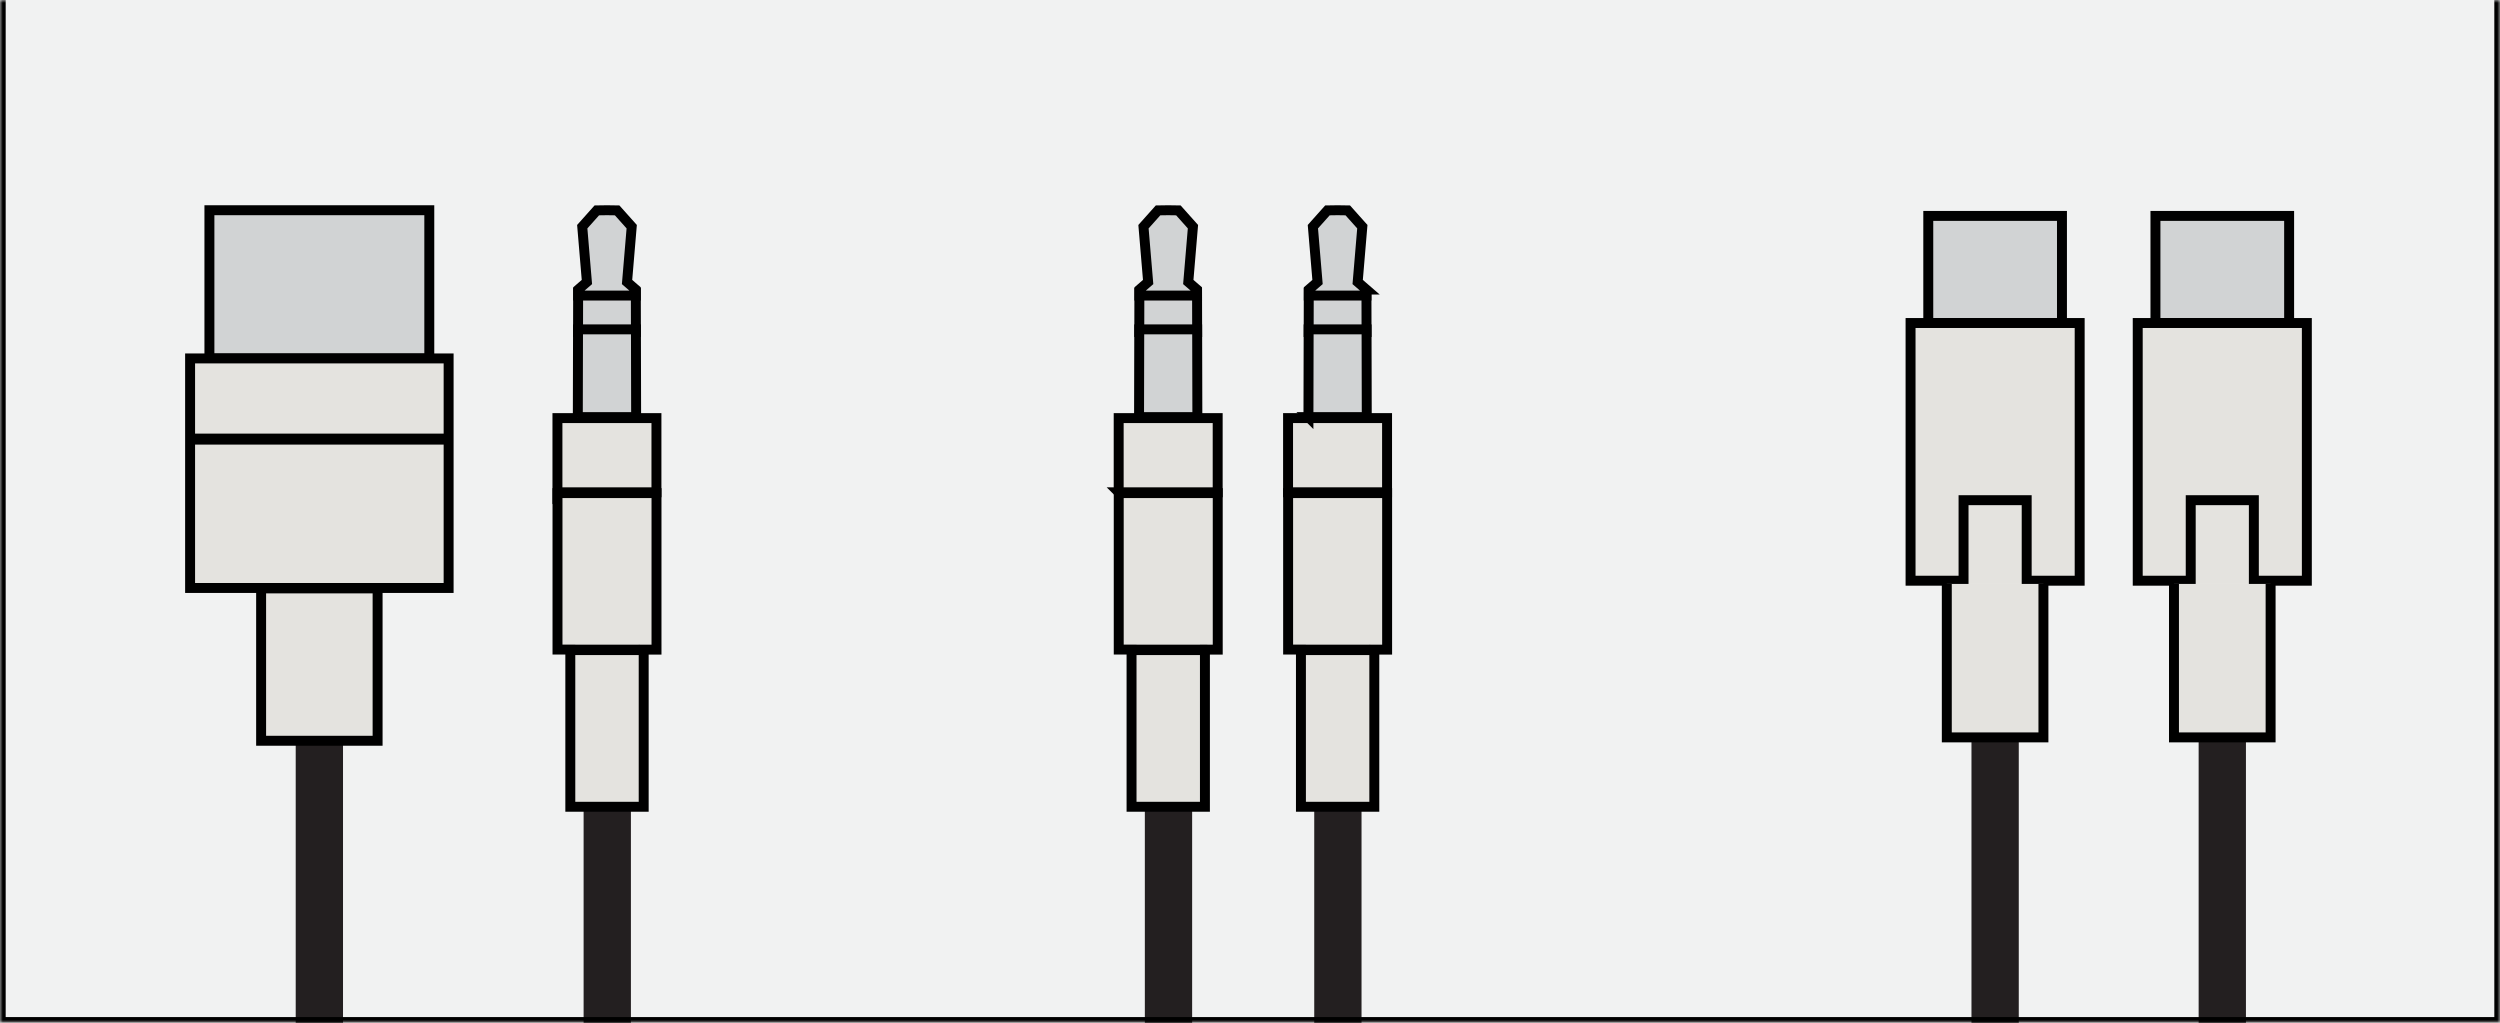 <svg width="440" height="180" fill="none" xmlns="http://www.w3.org/2000/svg"><rect width="100%" height="100%" fill="#808080" stroke="none"/><g clip-path="url(#clip0_1744_30967)"><mask id="path-1-inside-1_1744_30967" fill="#fff"><path d="M0 0h440v180H0V0Z"/></mask><path d="M0 0h440v180H0V0Z" fill="#F1F2F2"/><path d="M111.04 141.994h-8.325v127.978h8.325V141.994Z" fill="#231F20"/><path d="M98.11 86.643h17.425v-.57l-.001-12.489H98.109v13.06Z" fill="#E4E3DF" stroke="#000" stroke-width="1.75"/><path d="M111.905 51.548h-10.153l-.016 6.892h10.185l-.016-6.892Z" fill="#D1D3D4" stroke="#000" stroke-width="1.75"/><path d="M101.695 73.41h10.265l-.036-15.443h-10.192l-.037 15.444ZM111.899 50.966l-1.537-1.332.82-9.737-2.563-2.87-1.79-.027-1.791.027-2.562 2.87.82 9.737-1.538 1.332-.002 1.055h10.146l-.003-1.055Z" fill="#D1D3D4" stroke="#000" stroke-width="1.75"/><path d="M114.981 114.332h.564v-.345l-.001-26.71v-.496H98.119v27.543l2.256.001v.007h12.914v-.001l1.692.001ZM100.375 141.347v.64l2.755.001 7.45.005 2.71.001v-.374l-.001-27.199h-12.914v26.926Z" fill="#E4E3DF" stroke="#000" stroke-width="1.75"/><path d="M75.557 37h-38.7v26.083h38.7V37Z" fill="#D1D3D4" stroke="#000" stroke-width="1.75"/><path d="M78.957 63.083h-45.5v14.109h45.5V63.083ZM78.957 77.373h-45.5v26.11h45.5v-26.11Z" fill="#E4E3DF" stroke="#000" stroke-width="1.75"/><path d="M52.045 125.473v148.993h8.325V125.468l-8.325.005Z" fill="#231F20"/><path d="M66.457 103.558h-20.5v26.816h20.5v-26.816Z" fill="#E4E3DF" stroke="#000" stroke-width="1.75"/><path d="M209.817 141.994h-8.325v127.978h8.325V141.994Z" fill="#231F20"/><path d="M196.887 86.643h17.425V73.584h-17.425v13.06Z" fill="#E4E3DF" stroke="#000" stroke-width="1.75"/><path d="M210.683 51.548H200.53l-.016 6.892h10.185l-.016-6.892Z" fill="#D1D3D4" stroke="#000" stroke-width="1.75"/><path d="M200.473 73.41h10.264l-.036-15.443h-10.192l-.036 15.444ZM210.677 50.966l-1.538-1.332.82-9.737-2.562-2.87-1.791-.027-1.79.027-2.563 2.87.82 9.737-1.537 1.332-.003 1.055h10.146l-.002-1.055Z" fill="#D1D3D4" stroke="#000" stroke-width="1.75"/><path d="M213.758 114.332h.564v-.345l-.001-26.71v-.496h-17.425l.001 26.955v.588l2.255.001v.007h12.915v-.001l1.691.001ZM199.153 141.347v.64l2.755.001 7.449.005 2.71.001v-27.573h-12.915l.001 26.926Z" fill="#E4E3DF" stroke="#000" stroke-width="1.75"/><path d="M239.63 141.994h-8.325v127.978h8.325V141.994Z" fill="#231F20"/><path d="M226.699 86.643h17.425V73.584h-17.425v13.06Z" fill="#E4E3DF" stroke="#000" stroke-width="1.75"/><path d="M240.495 51.548h-10.153l-.016 6.892h10.185l-.016-6.892Z" fill="#D1D3D4" stroke="#000" stroke-width="1.75"/><path d="M230.285 73.41h10.265l-.036-15.443h-10.193l-.036 15.444ZM240.489 50.966l-1.538-1.332.82-9.737-2.562-2.87-1.79-.027-1.791.027-2.562 2.87.82 9.737-1.538 1.332-.002 1.055h10.145l-.002-1.055Z" fill="#D1D3D4" stroke="#000" stroke-width="1.75"/><path d="M243.571 114.332h.563V86.781h-17.425v27.543l2.256.001v.007h12.914v-.001l1.692.001ZM228.965 141.347v.64l2.755.001 7.45.005 2.71.001v-.374l-.001-27.199h-12.914v26.926Z" fill="#E4E3DF" stroke="#000" stroke-width="1.75"/><path d="M386.961 130.35v149.758h8.325l.001-149.764" fill="#231F20"/><path d="M402.887 38h-23.528v18.85h23.528V38Z" fill="#D1D3D4" stroke="#000" stroke-width="1.75"/><path d="M399.627 102.772h-3.515V88.599h-9.978v14.173h-3.515" fill="#E4E3DF"/><path d="M376.24 56.85v45.355h9.327V88.032h11.111v14.173h9.326V56.851H376.24Z" fill="#E4E3DF" stroke="#000" stroke-width="1.75"/><path d="M382.619 102.771v27.01h17.008v-27.01" fill="#E4E3DF"/><path d="M382.619 102.771v27.01h17.008v-27.01" stroke="#000" stroke-width="1.75"/><path d="M346.979 130.35v149.758h8.325V130.344" fill="#231F20"/><path d="M362.905 38h-23.528v18.85h23.528V38Z" fill="#D1D3D4" stroke="#000" stroke-width="1.75"/><path d="M359.644 102.772h-3.514V88.599h-9.978v14.173h-3.515" fill="#E4E3DF"/><path d="M336.258 56.85v45.355h9.326V88.032h11.112v14.173h9.326V56.851h-29.764Z" fill="#E4E3DF" stroke="#000" stroke-width="1.75"/><path d="M342.637 102.771v27.01h17.007v-27.01" fill="#E4E3DF"/><path d="M342.637 102.771v27.01h17.007v-27.01" stroke="#000" stroke-width="1.75"/></g><path d="M440 180v1h1v-1h-1ZM0 180h-1v1h1v-1ZM439 0v180h2V0h-2Zm1 179H0v2h440v-2ZM1 180V0h-2v180h2Z" fill="#000" mask="url(#path-1-inside-1_1744_30967)"/><defs><clipPath id="clip0_1744_30967"><path d="M0 0h440v180H0V0Z" fill="#fff"/></clipPath></defs></svg>